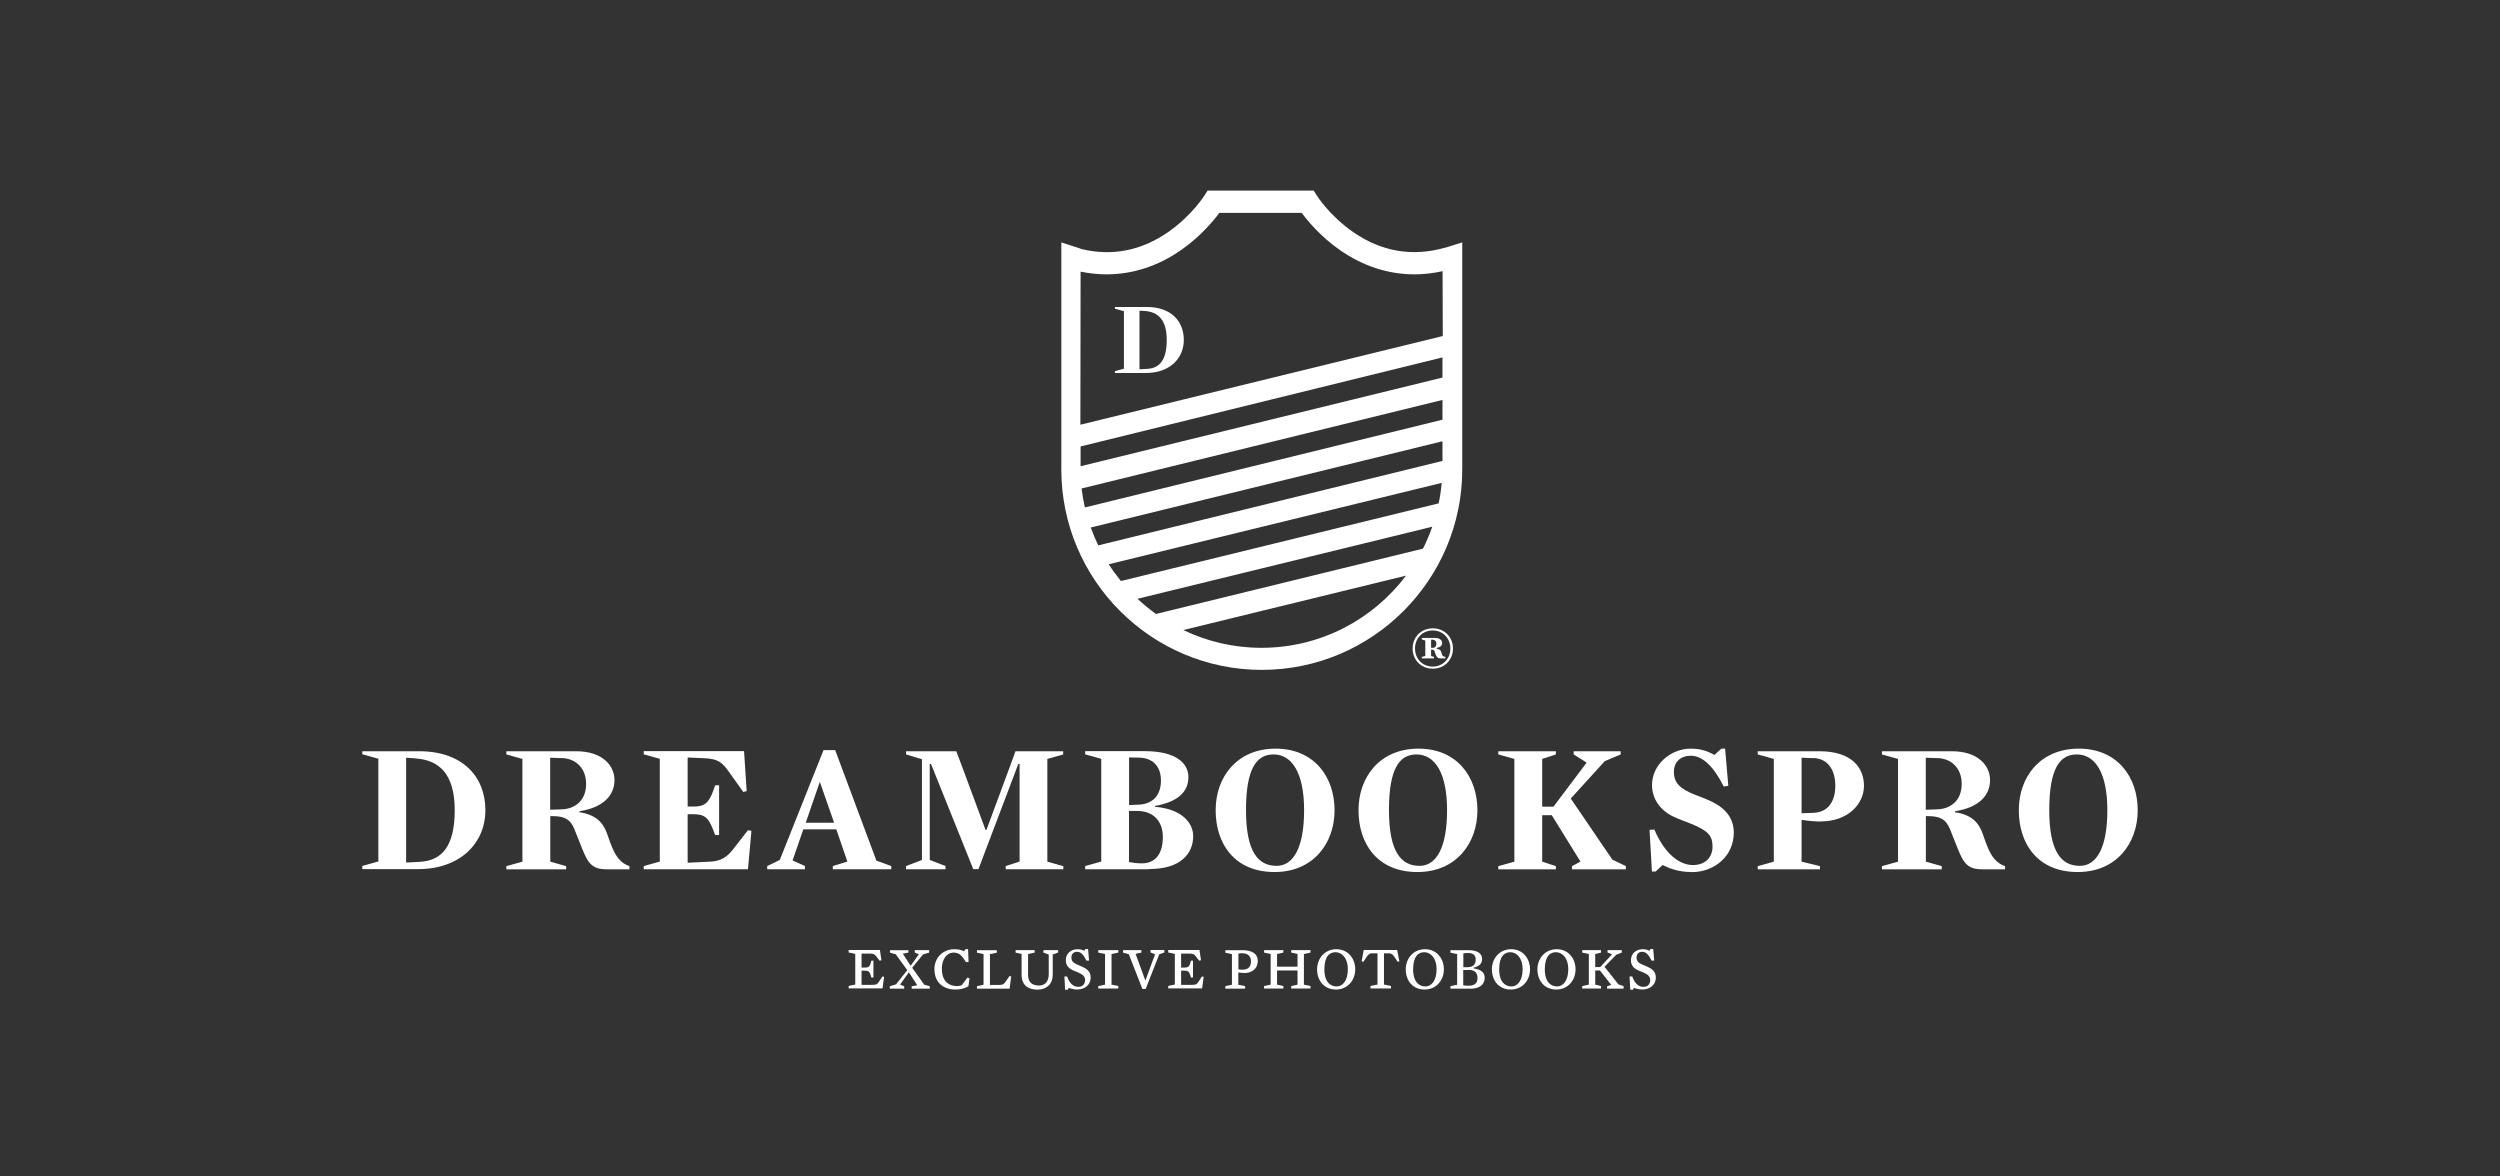 <svg xmlns="http://www.w3.org/2000/svg" id="Camada_1" viewBox="0 0 250.42 117.83"><rect x="0" y="0" width="250.42" height="117.83" fill="#333333" stroke="none"/><defs><style>      .cls-1 {        fill: #fff;      }    </style></defs><path class="cls-1" d="M36.29,75.57v-.32h5.71c4.34,0,6.62,2.56,6.62,5.9s-2.56,5.91-6.75,5.91h-5.58v-.32l1.61-.45v-10.29l-1.61-.45ZM41.61,75.96l-.93-.06v10.5l1.35-.07c2.17-.11,3.52-1.48,3.52-5.17s-1.61-5.04-3.95-5.19Z"></path><path class="cls-1" d="M58.04,81.27v.09c1.71.26,2.41,1.08,2.8,2.23.39,1.17.7,1.91,1.13,2.43.32.37.65.59,1.08.74v.32h-2.24c-1.45,0-1.89-.54-2.5-2.08l-.76-1.91c-.41-1.04-1.02-1.34-2.23-1.34h-.2v4.56l1.59.45v.32h-5.99v-.32l1.61-.45v-10.29l-1.61-.45v-.32h6.99c2.63,0,3.84,1.43,3.84,2.89s-1.02,2.73-3.5,3.12ZM56.26,75.94l-1.15-.04v5.21l1.15-.04c1.37-.04,2.45-.91,2.45-2.54s-1.08-2.56-2.45-2.6Z"></path><path class="cls-1" d="M74.8,79.24l-.35.09-1.45-2.04c-.67-.95-1.13-1.28-2.43-1.34l-1.69-.07v4.91h.63c1.06,0,1.48-.37,1.91-1.52l.22-.61h.39v4.99h-.39l-.22-.57c-.45-1.15-.85-1.52-1.91-1.52h-.63v4.86l2.28-.11c1.04-.06,1.65-.45,2.26-1.22l1.5-1.93.35.07-.35,3.84h-10.44v-.32l1.61-.45v-10.29l-1.61-.45v-.32h10.05l.26,3.99Z"></path><path class="cls-1" d="M89.28,86.75v.32h-5.86v-.32l1.46-.45-1.11-3.23h-3.3l-1.08,3.12,1.24.56v.32h-3.78v-.32l1.26-.61,4.38-11h1.17l4.13,11.07,1.48.54ZM82.14,78.37h-.04l-1.39,4.04h2.84l-1.41-4.04Z"></path><path class="cls-1" d="M106.51,86.75v.32h-5.77v-.32l1.39-.45v-9.77h-.13l-3.99,10.53h-.52l-4.23-10.53h-.13v9.61l1.58.61v.32h-3.95v-.32l1.59-.61v-10.09l-1.59-.48v-.32h5.03l.72,1.91,2.21,5.97h.09l2.21-5.97.7-1.91h4.78v.32l-1.59.45v10.29l1.59.45Z"></path><path class="cls-1" d="M115.13,87.07h-6.43v-.32l1.61-.45v-10.29l-1.61-.45v-.32h5.95c3.15,0,4.39,1.21,4.39,2.6,0,1.47-1.04,2.48-3.34,2.89v.09c2.63.2,3.82,1.58,3.82,2.93,0,1.74-1.24,3.3-4.39,3.3ZM114.08,80.6c1.32-.06,2.21-.87,2.21-2.41s-.93-2.28-2.21-2.3l-.98-.02v4.77l.98-.04ZM113.91,81.23h-.82v5.12c.35.07.76.13,1.28.13,1.37,0,2.11-.95,2.11-2.65,0-1.58-.96-2.6-2.58-2.6Z"></path><path class="cls-1" d="M127.67,87.35c-4.02,0-5.9-2.84-5.9-6.19s2.15-6.17,6.01-6.17,5.9,2.84,5.9,6.17-2.15,6.19-6.01,6.19ZM127.57,75.57c-1.71,0-2.76,1.41-2.76,5.58s1.21,5.58,3.06,5.58c1.71,0,2.76-1.87,2.76-5.58s-1.21-5.58-3.06-5.58Z"></path><path class="cls-1" d="M141.98,87.35c-4.02,0-5.9-2.84-5.9-6.19s2.15-6.17,6.01-6.17,5.9,2.84,5.9,6.17-2.15,6.19-6.01,6.19ZM141.89,75.57c-1.71,0-2.76,1.41-2.76,5.58s1.21,5.58,3.06,5.58c1.71,0,2.76-1.87,2.76-5.58s-1.21-5.58-3.06-5.58Z"></path><path class="cls-1" d="M161.51,86.11l1.35.65v.32h-5.4v-.32l.85-.46-2.87-4.64h-.96v4.65l1.37.45v.32h-5.77v-.32l1.61-.45v-10.29l-1.61-.45v-.32h5.77v.32l-1.37.45v4.78h1.13l3.32-4.41-1.3-.82v-.32h4.71v.32l-1.59.67-3.41,3.75,4.17,6.12Z"></path><path class="cls-1" d="M169.44,87.35c-1.26,0-2.15-.33-2.91-.7l-.69.65h-.37l-.24-4.17.48-.04c1.11,2.6,2.63,3.56,3.86,3.56,1.32,0,1.97-.85,1.97-1.84,0-1.08-.41-1.58-2.11-2.28-.59-.24-1.3-.48-1.87-.76-1.3-.65-2.08-1.78-2.08-3.13,0-2.06,1.87-3.65,3.88-3.65,1.09,0,1.72.28,2.37.63l.7-.63h.37l.32,3.73-.46.06c-.98-1.97-2.11-3.08-3.28-3.08-1.09,0-1.71.67-1.71,1.61,0,.87.33,1.5,1.65,2.1.65.3,1.43.54,2.11.87,1.5.72,2.24,1.76,2.24,3.13,0,2.32-1.91,3.95-4.23,3.95Z"></path><path class="cls-1" d="M182.39,82.29c-.59,0-1.33-.07-1.93-.17v4.19l1.84.45v.32h-6.23v-.32l1.61-.45v-10.29l-1.61-.45v-.32h6.17c3.26,0,4.47,1.65,4.47,3.47s-1.61,3.56-4.32,3.56ZM181.63,75.94l-1.17-.04v5.56l1.17-.04c1.43-.04,2.21-1.08,2.21-2.71s-.78-2.74-2.21-2.78Z"></path><path class="cls-1" d="M195.83,81.27v.09c1.71.26,2.41,1.08,2.8,2.23.39,1.17.7,1.91,1.13,2.43.32.37.65.59,1.08.74v.32h-2.24c-1.45,0-1.89-.54-2.5-2.08l-.76-1.91c-.41-1.04-1.02-1.34-2.23-1.34h-.2v4.56l1.59.45v.32h-5.99v-.32l1.61-.45v-10.29l-1.61-.45v-.32h6.99c2.63,0,3.84,1.43,3.84,2.89s-1.02,2.73-3.5,3.12ZM194.05,75.94l-1.15-.04v5.21l1.15-.04c1.37-.04,2.45-.91,2.45-2.54s-1.08-2.56-2.45-2.6Z"></path><path class="cls-1" d="M208.12,87.35c-4.02,0-5.9-2.84-5.9-6.19s2.15-6.17,6.01-6.17,5.9,2.84,5.9,6.17-2.15,6.19-6.01,6.19ZM208.03,75.57c-1.71,0-2.76,1.41-2.76,5.58s1.21,5.58,3.06,5.58c1.71,0,2.76-1.87,2.76-5.58s-1.21-5.58-3.06-5.58Z"></path><path class="cls-1" d="M111.68,30.93v-.18h3.2c2.43,0,3.7,1.43,3.7,3.3s-1.43,3.31-3.78,3.31h-3.12v-.18l.9-.25v-5.76l-.9-.25ZM114.66,31.15l-.52-.03v5.87l.76-.04c1.21-.06,1.97-.83,1.97-2.89s-.9-2.82-2.21-2.91Z"></path><path class="cls-1" d="M141.5,64.96c0-1.16.86-2.02,2.02-2.02s2.02.86,2.02,2.02-.86,2.02-2.02,2.02-2.02-.86-2.02-2.02ZM145.28,64.96c0-1.04-.76-1.81-1.77-1.81s-1.77.77-1.77,1.81.76,1.81,1.77,1.81,1.77-.77,1.77-1.81ZM143.92,64.91v.08c.29.04.41.15.46.37.04.16.08.25.13.32.07.08.15.11.27.12v.15h-.5c-.27,0-.38-.13-.48-.4l-.09-.28c-.05-.16-.15-.2-.32-.2h-.04v.64l.29.09v.15h-1.22v-.15l.35-.09v-1.55l-.35-.11v-.15h1.3c.49,0,.74.23.74.5s-.19.44-.54.5ZM143.52,64.08h-.17s0,.81,0,.81h.17c.23,0,.36-.17.36-.4,0-.27-.15-.4-.36-.41Z"></path><path class="cls-1" d="M88.28,96.19l-.18.04-.31-.41c-.19-.25-.3-.3-.67-.3h-.82v1.4h.32c.36,0,.5-.07.61-.49l.05-.2h.21v1.69h-.21l-.05-.19c-.12-.42-.25-.5-.61-.5h-.32v1.42h1.1c.36,0,.47-.05.62-.28l.36-.55.18.02-.16,1.17h-3.39v-.25l.66-.14v-3.07l-.66-.14v-.25h3.13l.15,1.02Z"></path><path class="cls-1" d="M91.38,96.95l1.2,1.68.55.16v.24h-1.81v-.23l.56-.11-.84-1.3-.88,1.23.41.18v.23h-1.44v-.24l.62-.19,1.13-1.42-1.15-1.59-.58-.16v-.25h1.84v.24l-.56.11.79,1.21.82-1.15-.41-.18v-.24h1.44v.25l-.62.19-1.08,1.33Z"></path><path class="cls-1" d="M96.99,98.8c-.39.22-.78.32-1.29.32-1.26,0-2.1-.76-2.1-2.03s.96-2.01,1.99-2.01c.41,0,.7.07.96.21l.17-.22h.25l.05,1.3h-.26c-.38-.62-.67-.95-1.23-.95-.73,0-1.19.72-1.19,1.62,0,1.1.56,1.73,1.52,1.73.18,0,.34-.03.48-.09l.57-.76.21.08-.12.8Z"></path><path class="cls-1" d="M101.13,99.03h-3.27v-.25l.66-.14v-3.07l-.66-.14v-.25h1.99v.25l-.69.14v3.09h.93c.36,0,.45-.07.64-.33l.38-.55.18.02-.16,1.23Z"></path><path class="cls-1" d="M104.52,95.42v-.25h1.47v.25l-.54.19v2.07c0,.85-.58,1.45-1.54,1.45s-1.58-.49-1.58-1.47v-2.1l-.6-.14v-.25h1.91v.25l-.66.14v2.08c0,.73.39,1.08,1.09,1.08.64,0,.98-.44.98-1.13v-1.98l-.54-.19Z"></path><path class="cls-1" d="M107.94,99.12c-.31,0-.65-.07-.88-.17l-.1.19h-.27l-.07-1.33h.27c.27.76.67,1.04,1.12,1.04s.68-.29.68-.68c0-.35-.22-.56-.73-.78-.19-.08-.35-.13-.53-.22-.43-.21-.67-.51-.67-.99,0-.7.55-1.1,1.17-1.1.31,0,.53.07.69.16l.1-.18h.27l.1,1.16h-.27c-.33-.68-.59-.88-.95-.88-.34,0-.55.24-.55.56,0,.36.18.55.59.72.21.09.39.16.61.27.49.24.73.54.73,1.03,0,.78-.65,1.19-1.3,1.19Z"></path><path class="cls-1" d="M112.02,98.77v.25h-2.01v-.25l.68-.14v-3.07l-.68-.14v-.25h2.01v.25l-.68.14v3.07l.68.14Z"></path><path class="cls-1" d="M114.76,99.06h-.33l-1.36-3.48-.58-.16v-.25h1.84v.25l-.58.13.98,2.67.97-2.63-.45-.18v-.25h1.38v.25l-.51.18-1.36,3.47Z"></path><path class="cls-1" d="M120.29,96.19l-.18.04-.31-.41c-.19-.25-.3-.3-.67-.3h-.82v1.4h.32c.36,0,.5-.07.61-.49l.05-.2h.21v1.69h-.21l-.05-.19c-.12-.42-.25-.5-.61-.5h-.32v1.42h1.1c.36,0,.47-.05.62-.28l.36-.55.18.02-.16,1.17h-3.39v-.25l.66-.14v-3.07l-.66-.14v-.25h3.13l.15,1.02Z"></path><path class="cls-1" d="M124.63,97.46c-.2,0-.39-.02-.59-.05v1.23l.68.14v.25h-1.98v-.25l.66-.14v-3.07l-.66-.14v-.25h1.74c.96,0,1.51.38,1.51,1.07,0,.76-.56,1.22-1.36,1.22ZM124.43,95.48c-.15,0-.26.01-.38.04v1.58c.11.02.23.03.41.03.55,0,.85-.28.85-.84s-.38-.8-.88-.8Z"></path><path class="cls-1" d="M129.97,95.56l-.63-.14v-.25h1.93v.25l-.66.14v3.07l.66.14v.25h-1.93v-.25l.63-.14v-1.42h-2.05v1.42l.63.14v.25h-1.93v-.25l.66-.14v-3.07l-.66-.14v-.25h1.93v.25l-.63.14v1.27h2.05v-1.27Z"></path><path class="cls-1" d="M133.82,99.12c-1.22,0-1.89-.93-1.89-2.02s.76-2.02,1.93-2.02,1.89.93,1.89,2.02-.76,2.02-1.93,2.02ZM133.77,95.38c-.56,0-1.11.39-1.11,1.71s.64,1.72,1.24,1.72c.56,0,1.11-.54,1.11-1.72s-.64-1.71-1.24-1.71Z"></path><path class="cls-1" d="M140,96.34l-.31-.47c-.21-.32-.33-.38-.65-.38h-.41v3.13l.7.14v.25h-2.05v-.25l.7-.14v-3.13h-.45c-.31,0-.42.04-.65.38l-.31.47-.18-.04.21-1.14h3.35l.22,1.14-.19.04Z"></path><path class="cls-1" d="M142.7,99.12c-1.22,0-1.89-.93-1.89-2.02s.76-2.02,1.93-2.02,1.89.93,1.89,2.02-.76,2.02-1.93,2.02ZM142.66,95.38c-.56,0-1.11.39-1.11,1.71s.64,1.72,1.24,1.72c.56,0,1.11-.54,1.11-1.72s-.64-1.71-1.24-1.71Z"></path><path class="cls-1" d="M147.28,99.03h-1.99v-.25l.67-.14v-3.07l-.67-.14v-.25h1.83c.86,0,1.34.33,1.34.87,0,.48-.27.73-.85.88v.07c.78.12,1.11.44,1.11.93,0,.71-.54,1.11-1.44,1.11ZM147.1,96.87c.46,0,.72-.29.72-.76s-.31-.65-.78-.65c-.17,0-.35.01-.46.04v1.38h.52ZM147.07,97.16h-.5v1.54c.12.02.33.04.5.04.62,0,.93-.23.93-.78,0-.51-.27-.81-.94-.81Z"></path><path class="cls-1" d="M151.33,99.12c-1.22,0-1.89-.93-1.89-2.02s.76-2.02,1.93-2.02,1.89.93,1.89,2.02-.76,2.02-1.93,2.02ZM151.28,95.38c-.56,0-1.11.39-1.11,1.71s.64,1.72,1.24,1.72c.56,0,1.11-.54,1.11-1.72s-.64-1.71-1.24-1.71Z"></path><path class="cls-1" d="M155.89,99.12c-1.22,0-1.89-.93-1.89-2.02s.76-2.02,1.93-2.02,1.89.93,1.89,2.02-.76,2.02-1.93,2.02ZM155.85,95.38c-.56,0-1.11.39-1.11,1.71s.64,1.72,1.24,1.72c.56,0,1.11-.54,1.11-1.72s-.64-1.71-1.24-1.71Z"></path><path class="cls-1" d="M162.1,98.6l.53.18v.25h-1.65v-.23l.41-.15-1.13-1.44h-.47v1.42l.58.14v.25h-1.88v-.25l.66-.14v-3.07l-.66-.14v-.25h1.88v.25l-.58.14v1.31h.5l1.18-1.27-.45-.19v-.24h1.43v.25l-.55.21-1.18,1.21,1.39,1.76Z"></path><path class="cls-1" d="M164.55,99.12c-.31,0-.65-.07-.88-.17l-.1.19h-.27l-.07-1.33h.27c.27.76.67,1.04,1.12,1.04s.68-.29.68-.68c0-.35-.22-.56-.73-.78-.19-.08-.35-.13-.53-.22-.43-.21-.67-.51-.67-.99,0-.7.55-1.1,1.17-1.1.31,0,.53.07.69.16l.1-.18h.27l.1,1.16h-.27c-.33-.68-.59-.88-.95-.88-.34,0-.55.24-.55.56,0,.36.18.55.59.72.21.09.39.16.61.27.49.24.73.54.73,1.03,0,.78-.65,1.19-1.3,1.19Z"></path><path class="cls-1" d="M144.74,24.81c-3.27.93-6.37.4-9.22-1.58-2.31-1.6-3.59-3.6-3.6-3.62l-.33-.52h-10.63l-.33.52s-1.25,1.97-3.54,3.58c-2.74,1.93-5.71,2.51-8.84,1.74v-.02l-1.94-.63v22.74c0,11.07,9.01,20.08,20.08,20.08s20.08-9.01,20.08-20.08v-22.74l-1.72.54ZM126.35,64.89c-2.8,0-5.45-.64-7.82-1.78l22.31-5.45c-3.31,4.39-8.57,7.23-14.48,7.23ZM142.52,54.96l-26.73,6.54c-.65-.47-1.27-.98-1.85-1.52l29.53-7.22c-.27.76-.58,1.5-.94,2.21ZM144.11,50.42l-31.83,7.78c-.44-.54-.85-1.1-1.22-1.68l33.35-8.15c-.06.7-.16,1.38-.3,2.05ZM144.49,46.17l-34.48,8.46c-.28-.58-.53-1.18-.75-1.79l35.23-8.64v1.98ZM144.49,42.04l-35.82,8.79c-.14-.62-.25-1.25-.33-1.9l36.15-8.87v1.98ZM144.49,37.82l-36.25,8.88v-1.98l36.25-8.92v2.02ZM108.22,42.56l.02-15.28h0v-.07c.88.18,1.75.27,2.61.27,2.63,0,5.18-.83,7.51-2.47,1.92-1.35,3.2-2.9,3.78-3.69h8.24c.59.79,1.87,2.34,3.78,3.69,2.33,1.64,4.88,2.47,7.51,2.47.93,0,1.88-.1,2.83-.32l.02,6.5-36.33,8.89Z"></path></svg>